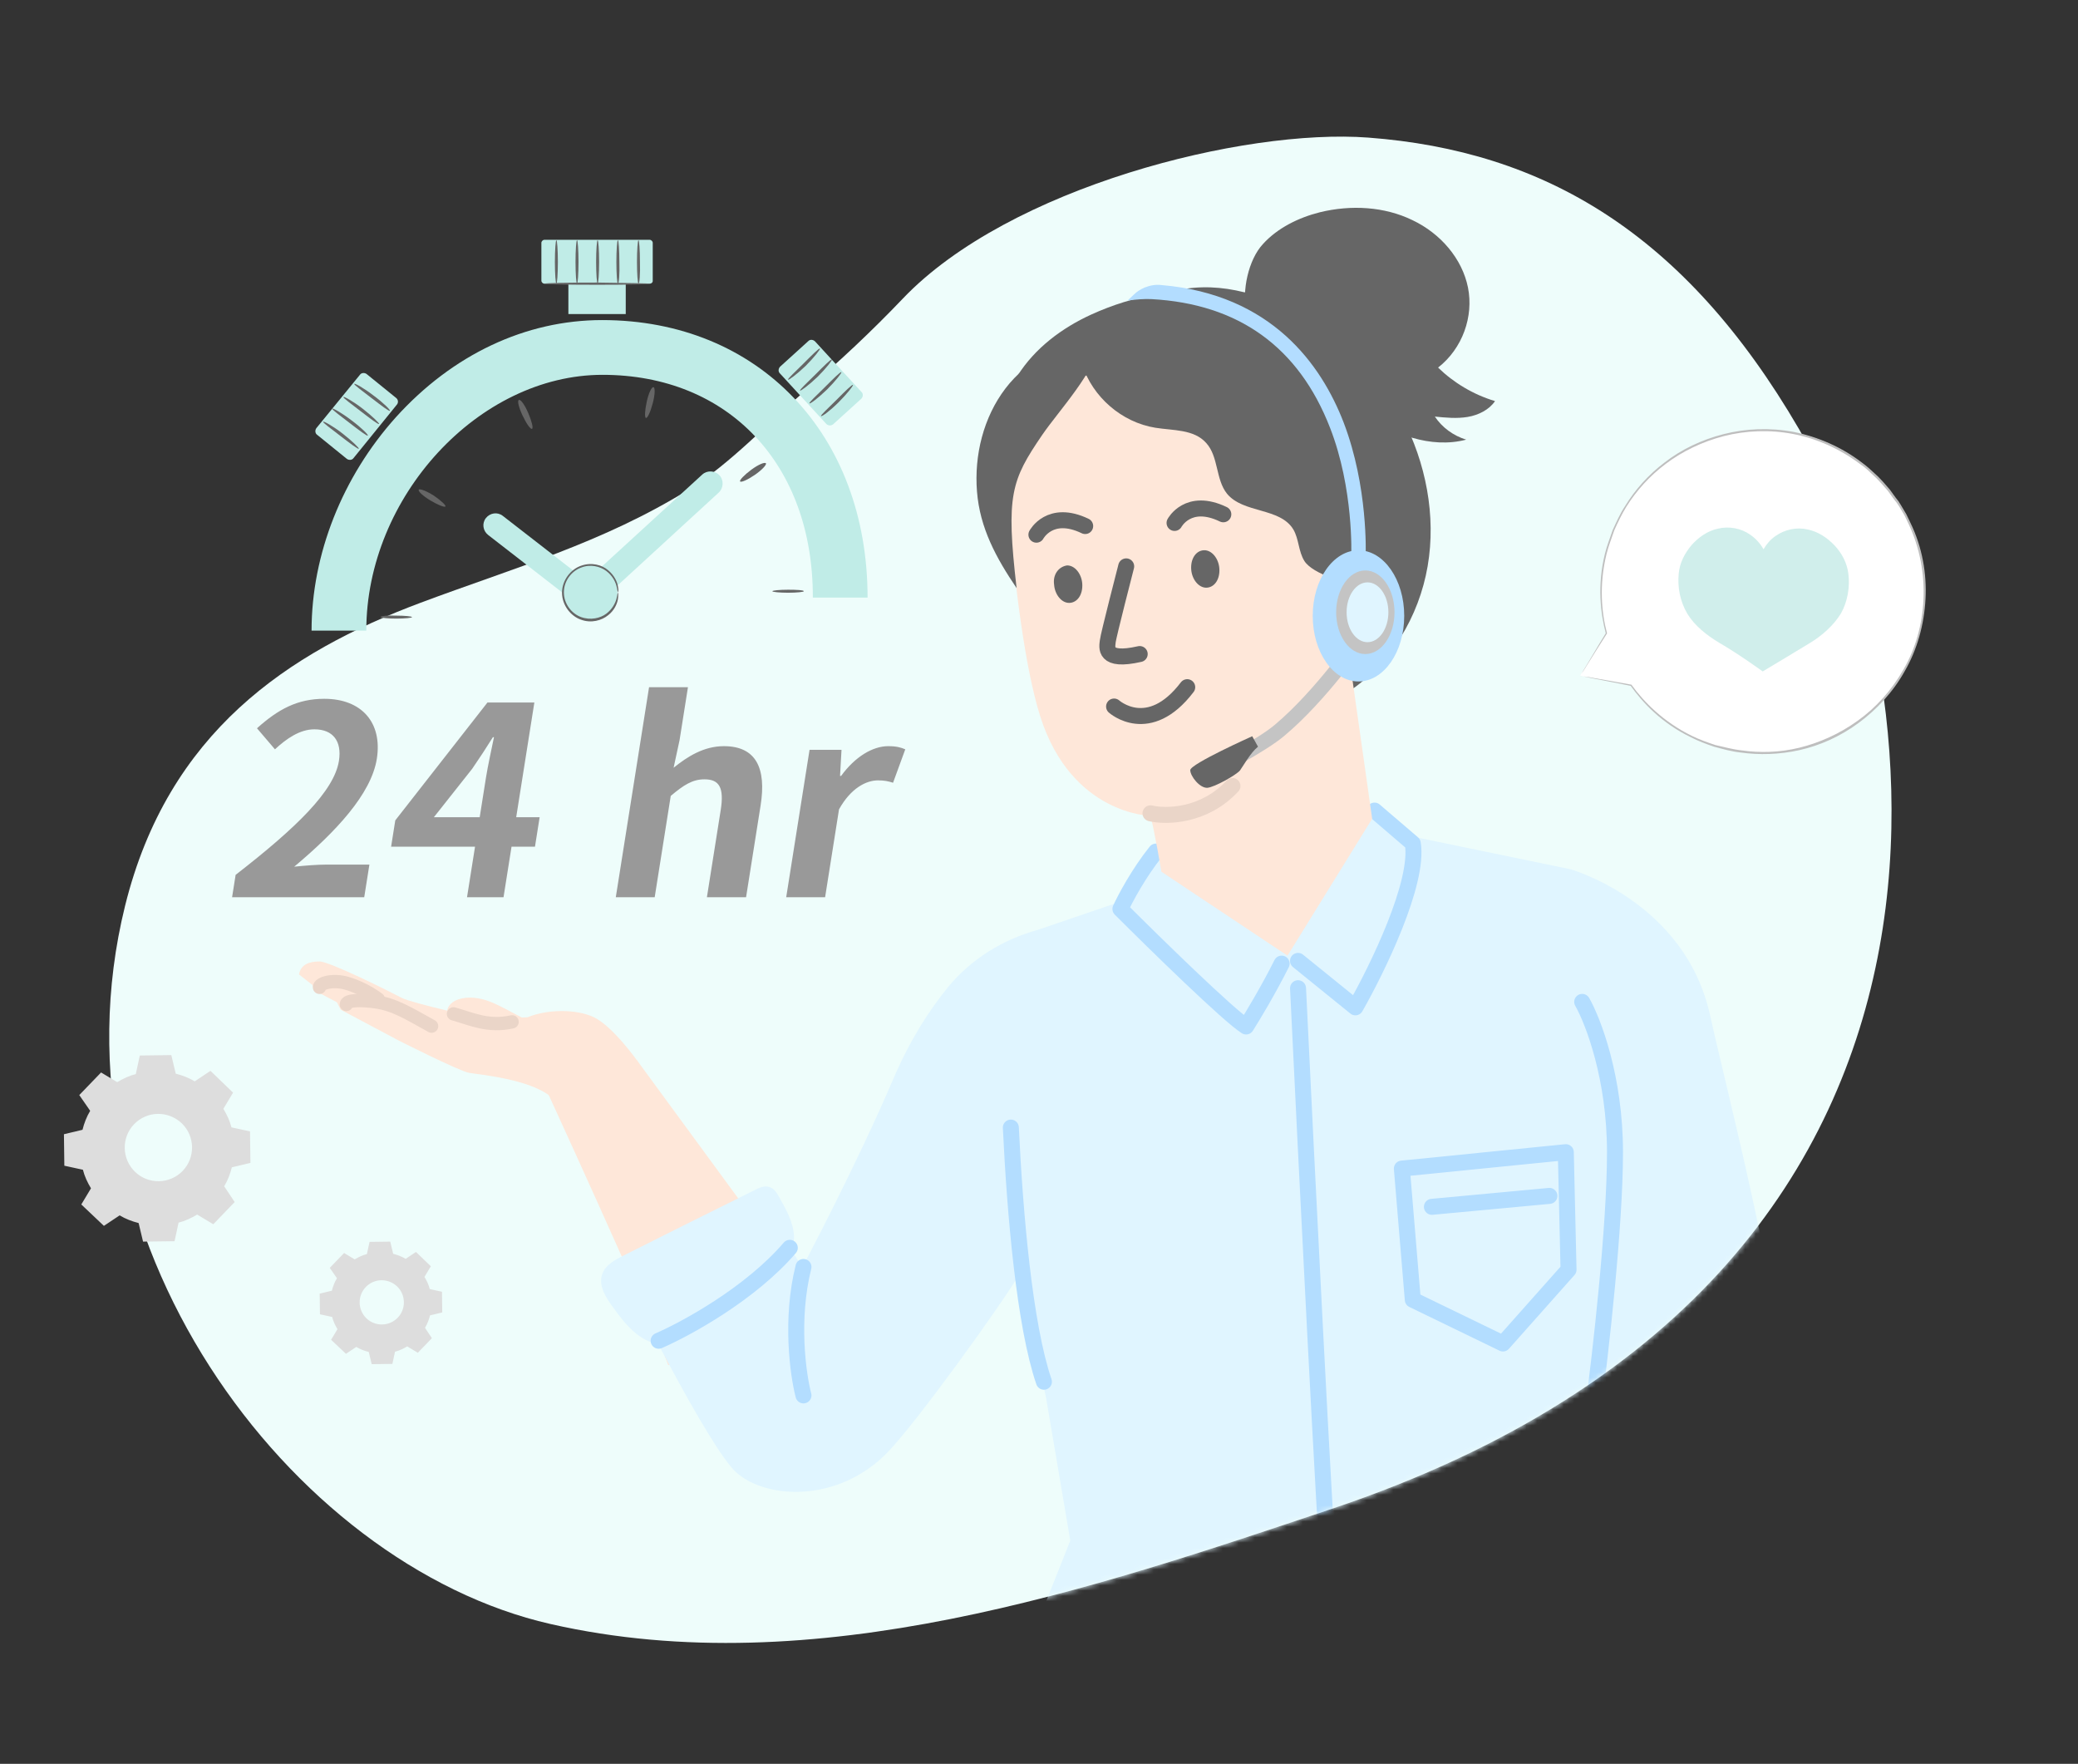 <svg width="390" height="331" viewBox="0 0 390 331" fill="none" xmlns="http://www.w3.org/2000/svg">
<rect x="0" y="0" width="390" height="331" fill="#333333" stroke="none"/>
<g clip-path="url(#clip0_795_54250)">
<path d="M169.444 56.035C163.638 62.121 157.571 67.812 151.317 73.169C144.056 79.423 137.178 86.927 129.332 91.824C113.187 101.867 96.381 106.581 78.934 113.112C54.079 122.422 31.529 137.422 23.473 169.989C8.169 231.94 54.535 293.675 103.321 304.762C152.895 316.054 205.222 298.141 249.91 283.16C386.414 237.44 358.296 115.98 337.639 80.523C316.147 43.618 289.649 28.313 256.816 25.822C233.445 24.058 189.372 35.134 169.444 56.035Z" fill="#EEFDFB"/>
<mask id="mask0_795_54250" style="mask-type:alpha" maskUnits="userSpaceOnUse" x="20" y="25" width="336" height="284">
<path d="M169.444 56.035C163.638 62.121 157.571 67.812 151.317 73.169C144.056 79.423 137.178 86.927 129.332 91.824C113.187 101.867 96.381 106.581 78.934 113.112C54.079 122.422 31.529 137.422 23.473 169.989C8.169 231.94 54.535 293.675 103.321 304.762C152.895 316.054 205.222 298.141 249.91 283.16C386.414 237.44 358.296 115.98 337.639 80.523C316.147 43.618 289.649 28.313 256.816 25.822C233.445 24.058 189.372 35.134 169.444 56.035Z" fill="#EEFDFB"/>
</mask>
<g mask="url(#mask0_795_54250)">
<path d="M98.508 191.248C96.75 190.369 93.708 188.611 91.882 187.934C90.057 187.258 87.961 186.92 86.068 187.529C84.986 187.867 83.904 188.746 83.904 189.896L91.206 195.238L98.576 193.277V191.248H98.508Z" fill="#FEE7D9"/>
<path d="M90.599 191.18C90.599 191.18 77.55 188.34 75.386 187.258C73.223 186.108 61.864 180.428 59.971 180.428C58.078 180.428 56.455 180.969 56.117 182.862L58.619 184.823L58.957 185.838L63.216 188.07L63.96 189.49L74.778 195.238C74.778 195.238 86.136 200.986 88.029 201.324C89.923 201.663 99.388 202.474 103.445 205.855L119.671 199.16C119.671 199.16 115.006 192.533 111.355 190.842C108.11 189.354 102.769 189.355 98.983 190.91L90.599 191.18Z" fill="#FEE7D9"/>
<path d="M65 188.501C65 187.668 67.7 187.601 70.5 188.001C74 188.501 76.5 190.065 81 192.565" stroke="#EAD5C8" stroke-width="2.5" stroke-linecap="round"/>
<path d="M101.418 202.068C101.418 202.068 122.107 247.107 125.42 256.169C125.42 256.169 148.543 252.382 149.286 239.533L119.538 198.957L101.418 202.068Z" fill="#FEE7D9"/>
<path d="M59.965 185.282C59.907 184.597 62.288 183.738 65.002 184.5C68.394 185.451 71.003 187.498 71.003 187.498" stroke="#EAD5C8" stroke-width="2.5" stroke-linecap="round"/>
<path d="M85.11 190.263C88.502 191.214 91.61 192.761 96.109 191.762" stroke="#EAD5C8" stroke-width="2.5" stroke-linecap="round"/>
<path d="M294.714 163.115L264.628 156.893L257.258 151.348L217.57 158.99C216.962 160.139 210.471 169.134 210.471 169.134L194.853 174.476C188.16 176.302 182.21 180.022 177.883 185.296C174.57 189.354 170.919 194.899 167.741 202.271C160.71 218.772 150.568 237.843 150.568 237.843L144.213 227.563L117.371 240.21C117.371 240.21 133.057 271.859 138.263 276.39C144.01 281.394 157.329 282.003 166.524 272.603C172.068 266.922 188.092 244.605 191.405 238.992L196.341 262.391L200.871 289.104L193.569 307.498H300.935L296.472 290.118C296.472 290.118 300.867 244.876 302.084 236.422C304.924 216.54 294.714 163.115 294.714 163.115Z" fill="#E0F5FF"/>
<path d="M294.712 163.115C294.712 163.115 316.212 169.134 320.945 190.504C323.785 203.489 333.521 240.345 336.969 270.777C338.997 288.834 338.93 305.538 338.997 307.431H306.003L292.008 169.134L294.712 163.115Z" fill="#E0F5FF"/>
<path d="M195.923 259.294C192.294 248.708 190.485 227.812 189.717 211.602" stroke="#B3DDFF" stroke-width="3" stroke-linecap="round"/>
<path d="M293.871 216.219L263.102 219.296L265.153 243.911L282.076 252.116L294.383 238.27L293.871 216.219Z" stroke="#B3DDFF" stroke-width="3" stroke-linecap="round" stroke-linejoin="round"/>
<path d="M240.537 180.834C238.076 185.757 235.067 190.749 233.871 192.629C230.589 190.578 216.777 177.073 210.281 170.578C211.136 168.697 213.666 163.911 216.948 159.809" stroke="#B3DDFF" stroke-width="3" stroke-linecap="round" stroke-linejoin="round"/>
<path d="M268.742 226.473L290.793 224.422" stroke="#B3DDFF" stroke-width="3" stroke-linecap="round" stroke-linejoin="round"/>
<path d="M243.613 180.32L254.382 189.038C258.485 181.859 266.382 165.654 265.152 158.269L257.972 152.115" stroke="#B3DDFF" stroke-width="3" stroke-linecap="round" stroke-linejoin="round"/>
<path d="M150.795 261.86C149.769 257.929 148.333 247.604 150.795 237.758" stroke="#B3DDFF" stroke-width="3" stroke-linecap="round"/>
<path d="M146.24 224.656C145.767 223.845 145.293 223.033 144.414 222.763C143.468 222.425 142.454 222.898 141.575 223.372C133.394 227.429 125.213 231.487 117.032 235.612C115.409 236.424 113.651 237.37 113.043 239.061C112.232 241.225 113.719 243.524 115.071 245.35C117.302 248.461 120.007 251.843 123.861 252.248L144.955 237.776C147.525 237.37 149.147 234.53 149.012 231.893C148.877 229.323 147.525 226.956 146.24 224.656Z" fill="#E0F5FF"/>
<path d="M123.613 251.604C128.741 249.382 140.844 242.783 148.229 234.168" stroke="#B3DDFF" stroke-width="3" stroke-linecap="round"/>
<path d="M219.129 54.91C227.919 52.408 236.167 54.91 244.281 59.103C252.394 63.296 258.952 70.261 263.144 78.309C267.606 86.83 269.567 96.771 267.944 106.239C266.322 115.707 260.981 124.633 252.935 129.908C241.982 137.144 226.905 136.739 215.614 130.044C204.323 123.349 196.885 111.04 194.925 98.056C193.572 89.129 194.654 79.662 198.846 71.681C202.97 63.702 210.34 57.209 219.129 54.91Z" fill="#666666"/>
<path d="M247.996 82.432C246.306 79.186 246.373 75.263 245.427 71.746C243.399 63.902 236.232 58.221 228.457 55.922C221.222 53.825 212.838 55.381 204.793 59.033C199.316 61.535 194.245 65.322 191 70.462C186.673 77.224 185.862 86.083 188.972 93.522L229.133 82.973C233.325 85.678 237.584 88.45 242.452 89.735C243.872 90.073 245.359 90.344 246.779 89.938C248.199 89.532 249.484 88.383 249.686 86.963C249.822 85.272 248.672 83.852 247.996 82.432Z" fill="#666666"/>
<path d="M257.526 153.645L247.181 80.675C246.708 77.226 245.153 73.71 241.705 73.845L205.195 70.328C193.769 70.869 188.36 85.882 189.374 97.244C190.524 109.89 192.349 125.377 195.256 134.506C201.139 152.901 215.945 153.104 215.945 153.104C215.945 153.036 216.824 156.755 217.974 163.586L241.637 179.343L257.526 153.645Z" fill="#FEE7D9"/>
<path d="M253.879 76.145C248.944 65.73 231.162 52.746 219.871 55.045L203.104 68.435C205.064 74.522 210.541 79.255 216.829 80.27C220.209 80.811 224.063 80.54 226.362 83.11C228.728 85.68 228.12 89.941 230.283 92.646C233.326 96.365 240.222 95.215 242.723 99.341C243.805 101.167 243.67 103.466 244.819 105.292C246.307 107.659 253.136 110.026 255.637 108.808C258.139 107.591 257.598 103.128 258.139 100.626C259.085 96.365 258.206 94.404 257.395 92.172C255.502 87.032 256.246 81.149 253.879 76.145Z" fill="#666666"/>
<path d="M248.128 112.057C247.925 110.637 249.007 107.12 250.359 106.647C253.943 105.497 260.704 104.753 262.191 114.153C264.219 127.003 250.968 126.394 250.832 126.056C250.765 125.785 248.872 116.926 248.128 112.057Z" fill="#FEE7D9"/>
<path d="M206.416 64.108C205.808 69.518 198.641 77.16 195.599 81.623C189.784 90.144 188.77 92.917 190.798 110.365C186.944 104.684 183.902 99.071 183.361 92.241C182.82 85.41 184.578 78.309 188.702 72.899C192.826 67.489 199.52 63.905 206.416 64.108Z" fill="#666666"/>
<path d="M237.042 45.783C239.747 42.807 243.668 40.846 247.725 39.831C253.539 38.411 259.827 38.749 265.101 41.319C270.374 43.821 274.431 48.555 275.513 53.965C276.594 59.376 274.499 65.394 269.901 68.979C272.808 71.819 276.527 74.051 280.584 75.268C279.502 76.891 277.473 77.905 275.445 78.244C273.417 78.582 271.321 78.379 269.293 78.176C270.645 80.205 272.741 81.76 275.175 82.504C271.862 83.383 268.346 83.113 265.101 82.166C261.855 81.287 258.88 79.731 255.973 78.108C246.102 72.36 240.626 67.356 233.932 58.496C233.053 54.642 234.27 48.758 237.042 45.783Z" fill="#666666"/>
<path d="M258.342 72.9C251.107 62.283 241.845 56.602 233.461 54.844L258.342 72.9Z" fill="#666666"/>
<path d="M228.662 145.602L227.445 143.167C227.513 143.099 236.032 138.771 239.277 135.999C246.985 129.506 254.016 119.227 254.152 119.092L256.383 120.647C256.112 121.053 249.013 131.4 241.035 138.095C237.519 141.071 229.068 145.399 228.662 145.602Z" fill="#C4C4C4"/>
<path d="M235.018 138.162C235.018 138.162 223.389 143.369 223.389 144.519C223.389 145.669 225.214 147.968 226.634 147.833C227.986 147.698 231.975 145.466 232.719 144.587C233.395 143.64 234.68 141.273 236.1 140.123L235.018 138.162Z" fill="#666666"/>
<path d="M256.314 104.36L253.609 104.224C253.609 104.089 254.083 91.702 249.62 80.273C243.738 65.125 232.447 57.01 216.085 56.13C214.733 56.063 213.246 56.198 211.623 56.401L212.84 55.251C213.381 54.71 214.057 54.304 214.801 53.966C215.815 53.56 216.897 53.358 217.978 53.493C238.667 55.251 247.998 68.439 252.19 79.326C256.787 91.364 256.314 103.886 256.314 104.36Z" fill="#B3DDFF"/>
<path d="M254.96 127.884C259.702 127.884 263.546 122.373 263.546 115.576C263.546 108.778 259.702 103.268 254.96 103.268C250.217 103.268 246.373 108.778 246.373 115.576C246.373 122.373 250.217 127.884 254.96 127.884Z" fill="#B3DDFF"/>
<path d="M256.246 122.74C259.271 122.74 261.722 119.228 261.722 114.896C261.722 110.563 259.271 107.051 256.246 107.051C253.221 107.051 250.77 110.563 250.77 114.896C250.77 119.228 253.221 122.74 256.246 122.74Z" fill="#C4C4C4"/>
<path d="M256.652 120.513C258.818 120.513 260.573 118 260.573 114.9C260.573 111.8 258.818 109.287 256.652 109.287C254.486 109.287 252.73 111.8 252.73 114.9C252.73 118 254.486 120.513 256.652 120.513Z" fill="#E0F5FF"/>
<path d="M243.617 185.449C245.156 217.586 248.54 285.756 249.771 301.346" stroke="#B3DDFF" stroke-width="3" stroke-linecap="round"/>
<path d="M296.949 188.014C299 191.603 303.103 202.27 303.103 216.219C303.103 230.167 300.368 254.167 299 264.423" stroke="#B3DDFF" stroke-width="3" stroke-linecap="round"/>
<path d="M215.926 152.628C218.832 153.312 225.977 153.244 231.31 147.5" stroke="#EAD5C8" stroke-width="3" stroke-linecap="round"/>
<path d="M225.972 103.257C227.439 103.209 228.724 104.824 228.849 106.684C228.988 108.751 227.911 110.237 226.443 110.285C224.976 110.333 223.691 108.718 223.566 106.858C223.427 104.791 224.504 103.305 225.972 103.257Z" fill="#666666"/>
<path d="M200.241 106.11C201.709 106.062 202.994 107.677 203.119 109.537C203.257 111.605 202.181 113.09 200.713 113.139C199.245 113.187 197.96 111.572 197.835 109.712C197.564 107.856 198.641 106.37 200.241 106.11Z" fill="#666666"/>
<path d="M222.82 128.955C215.602 138.43 209.091 132.587 209.091 132.587" stroke="#666666" stroke-width="3" stroke-miterlimit="10" stroke-linecap="round" stroke-linejoin="round"/>
<path d="M203.668 98.718C197.044 95.532 194.514 100.339 194.514 100.339" stroke="#666666" stroke-width="3" stroke-miterlimit="10" stroke-linecap="round" stroke-linejoin="round"/>
<path d="M229.593 96.512C222.97 93.327 220.44 98.134 220.44 98.134" stroke="#666666" stroke-width="3" stroke-miterlimit="10" stroke-linecap="round" stroke-linejoin="round"/>
<path d="M213.901 122.737C206.983 124.314 207.81 121.379 207.906 120.343C208.002 119.308 211.365 106.285 211.365 106.285" stroke="#666666" stroke-width="3" stroke-miterlimit="10" stroke-linecap="round" stroke-linejoin="round"/>
</g>
<path d="M66.571 236.335C67.318 235.887 68.065 235.539 68.862 235.34L69.359 233.05L73.242 233L73.79 235.29C74.587 235.489 75.383 235.788 76.13 236.236L78.071 234.942L80.859 237.63L79.665 239.621C80.113 240.368 80.461 241.115 80.66 241.911L82.95 242.409L83 246.292L80.71 246.84C80.511 247.636 80.212 248.433 79.764 249.18L81.058 251.121L78.42 253.859L76.429 252.665C75.682 253.113 74.935 253.461 74.138 253.66L73.641 255.95L69.758 256L69.21 253.71C68.413 253.511 67.617 253.212 66.87 252.764L64.929 254.058L62.141 251.42L63.336 249.429C62.887 248.682 62.539 247.935 62.34 247.139L60.05 246.641L60 242.758L62.29 242.21C62.489 241.413 62.788 240.617 63.236 239.87L61.892 237.929L64.58 235.141L66.571 236.335ZM68.662 241.513C67.069 243.156 67.119 245.794 68.762 247.387C70.405 248.981 73.043 248.931 74.636 247.288C76.229 245.645 76.18 243.006 74.537 241.413C72.844 239.82 70.255 239.87 68.662 241.513Z" fill="#DDDDDD"/>
<path d="M22 203.076C23.136 202.394 24.273 201.864 25.485 201.561L26.242 198.076L32.151 198L32.985 201.485C34.197 201.788 35.409 202.242 36.545 202.924L39.5 200.955L43.742 205.045L41.924 208.076C42.606 209.212 43.136 210.348 43.439 211.561L46.924 212.318L47 218.227L43.515 219.061C43.212 220.273 42.758 221.485 42.076 222.621L44.045 225.576L40.03 229.742L37 227.924C35.864 228.606 34.727 229.136 33.515 229.439L32.758 232.924L26.849 233L26.015 229.515C24.803 229.212 23.591 228.758 22.454 228.076L19.5 230.045L15.258 226.03L17.076 223C16.394 221.864 15.864 220.727 15.561 219.515L12.076 218.758L12 212.848L15.485 212.015C15.788 210.803 16.242 209.591 16.924 208.455L14.879 205.5L18.97 201.258L22 203.076ZM25.182 210.955C22.758 213.455 22.833 217.47 25.333 219.894C27.833 222.318 31.849 222.242 34.273 219.742C36.697 217.242 36.621 213.227 34.121 210.803C31.546 208.379 27.606 208.455 25.182 210.955Z" fill="#DDDDDD"/>
<path d="M43.559 168.372L44.223 164.174C55.681 155.285 62.718 148.421 63.61 142.791C64.197 139.087 62.499 136.865 58.999 136.865C56.299 136.865 53.775 138.593 51.604 140.618L48.23 136.667C52.193 133.112 55.806 131.136 60.856 131.136C67.856 131.136 71.802 135.581 70.723 142.396C69.675 149.013 62.998 156.125 55.216 162.644C57.097 162.446 59.578 162.248 61.279 162.248H69.329L68.359 168.372H43.559ZM81.43 153.359H90.03L91.211 145.902C91.547 143.779 92.271 140.47 92.707 138.346H92.507C91.302 140.272 89.982 142.297 88.619 144.273L81.43 153.359ZM101.28 153.359L100.404 158.89H96.004L94.502 168.372H87.652L89.154 158.89H73.404L74.186 153.952L91.49 131.828H100.29L96.88 153.359H101.28ZM115.573 168.372L121.815 128.963H129.115L127.543 138.89L126.422 144.075C129 142.001 132.063 140.025 135.863 140.025C141.913 140.025 143.856 144.174 142.753 151.137L140.023 168.372H132.673L135.262 152.026C135.935 147.779 134.978 146.248 132.228 146.248C129.928 146.248 128.305 147.334 125.885 149.359L122.873 168.372H115.573ZM147.556 168.372L151.936 140.717H157.936L157.662 145.606H157.862C160.483 142.001 163.795 140.025 166.695 140.025C168.245 140.025 169.106 140.272 169.902 140.618L167.608 146.89C166.705 146.594 165.929 146.445 164.779 146.445C162.579 146.445 159.702 147.878 157.468 151.878L154.856 168.372H147.556Z" fill="#999999"/>
<path d="M68.748 118.341H58.475C58.475 104.053 64.245 89.484 74.307 78.293C84.932 66.54 98.653 60.065 113.008 60.065C142.35 60.065 162.827 81.461 162.827 112.147H152.553C152.624 87.162 136.721 70.34 113.078 70.34C89.858 70.34 68.748 93.215 68.748 118.341Z" fill="#C0ECE7"/>
<path d="M74.375 115.526C75.994 115.526 77.331 115.667 77.331 115.808C77.331 115.948 75.994 116.089 74.375 116.089C72.757 116.089 71.42 115.948 71.42 115.808C71.42 115.597 72.686 115.456 74.375 115.526Z" fill="#666666"/>
<path d="M81.413 93.003C82.75 93.918 83.736 94.833 83.595 95.044C83.454 95.255 82.187 94.763 80.78 93.918C79.373 93.073 78.388 92.158 78.599 91.877C78.81 91.666 80.076 92.158 81.413 93.003Z" fill="#666666"/>
<path d="M99.145 77.518C99.778 78.996 100.13 80.334 99.849 80.474C99.567 80.615 98.793 79.489 98.09 78.011C97.386 76.533 97.034 75.196 97.386 75.055C97.738 74.914 98.512 76.04 99.145 77.518Z" fill="#666666"/>
<path d="M122.503 75.686C122.081 77.304 121.518 78.501 121.236 78.43C120.955 78.36 121.025 77.023 121.377 75.404C121.729 73.785 122.292 72.589 122.643 72.659C122.995 72.73 122.925 74.137 122.503 75.686Z" fill="#666666"/>
<path d="M141.643 89.132C140.306 90.046 139.04 90.609 138.899 90.328C138.758 90.117 139.673 89.132 141.01 88.146C142.347 87.161 143.543 86.668 143.754 86.95C143.895 87.231 142.98 88.216 141.643 89.132Z" fill="#666666"/>
<path d="M147.907 111.231C146.288 111.231 144.951 111.09 144.951 110.949C144.951 110.809 146.288 110.668 147.907 110.668C149.525 110.668 150.862 110.738 150.862 110.949C150.862 111.09 149.525 111.231 147.907 111.231Z" fill="#666666"/>
<path d="M110.261 114.257C109.769 114.257 109.276 114.117 108.854 113.765L91.615 100.392C90.629 99.618 90.418 98.21 91.192 97.225C91.966 96.24 93.374 96.028 94.359 96.803L110.05 108.979L131.793 89.061C132.708 88.216 134.186 88.286 135.03 89.201C135.875 90.116 135.804 91.594 134.889 92.439L111.81 113.624C111.387 114.046 110.824 114.257 110.261 114.257Z" fill="#C0ECE7"/>
<path d="M121.943 53.237H102.17C101.889 53.237 101.607 52.955 101.607 52.674V45.565C101.607 45.283 101.889 45.002 102.17 45.002H121.943C122.224 45.002 122.506 45.283 122.506 45.565V52.744C122.506 53.026 122.224 53.237 121.943 53.237Z" fill="#C0ECE7"/>
<path d="M117.44 49.152H106.674V58.935H117.44V49.152Z" fill="#C0ECE7"/>
<path d="M74.514 75.897L66.352 85.962C66.07 86.384 65.437 86.384 65.085 86.103L59.526 81.598C59.104 81.317 59.104 80.683 59.386 80.331L67.548 70.337C67.829 69.915 68.463 69.915 68.815 70.196L74.374 74.701C74.725 74.982 74.796 75.545 74.514 75.897Z" fill="#C0ECE7"/>
<path d="M121.943 53.235C121.943 53.375 117.51 53.446 112.091 53.446C106.603 53.446 102.24 53.375 102.24 53.235C102.24 53.094 106.673 53.023 112.091 53.023C117.51 53.094 121.943 53.164 121.943 53.235Z" fill="#666666"/>
<path d="M67.336 84.203C67.195 84.344 65.718 83.218 63.888 81.81C62.059 80.402 60.511 79.276 60.651 79.135C60.722 78.995 62.411 79.909 64.24 81.317C66.14 82.795 67.477 84.132 67.336 84.203Z" fill="#666666"/>
<path d="M69.028 81.74C68.887 81.881 67.409 80.755 65.58 79.347C63.75 77.939 62.202 76.813 62.343 76.672C62.413 76.532 64.102 77.447 65.931 78.854C67.831 80.262 69.168 81.599 69.028 81.74Z" fill="#666666"/>
<path d="M71.137 79.56C70.996 79.701 69.519 78.575 67.689 77.167C65.86 75.76 64.311 74.633 64.452 74.493C64.523 74.352 66.211 75.267 68.041 76.675C69.941 78.153 71.278 79.49 71.137 79.56Z" fill="#666666"/>
<path d="M73.178 77.094C73.037 77.234 71.56 76.108 69.73 74.701C67.901 73.293 66.353 72.167 66.493 72.026C66.564 71.885 68.252 72.8 70.082 74.208C71.982 75.615 73.319 76.953 73.178 77.094Z" fill="#666666"/>
<path d="M155.086 79.559L146.36 70.058C146.008 69.706 146.079 69.143 146.431 68.791L151.708 64.005C152.06 63.653 152.623 63.723 152.975 64.075L161.7 73.577C162.052 73.929 161.981 74.492 161.63 74.844L156.352 79.63C156 79.911 155.437 79.911 155.086 79.559Z" fill="#C0ECE7"/>
<path d="M147.91 71.252C147.769 71.112 149.177 69.845 150.795 68.226C152.414 66.607 153.75 65.27 153.891 65.411C154.032 65.481 152.836 67.029 151.217 68.648C149.529 70.267 147.98 71.393 147.91 71.252Z" fill="#666666"/>
<path d="M150.16 73.293C150.019 73.153 151.427 71.886 153.045 70.267C154.663 68.648 156 67.311 156.141 67.452C156.282 67.522 155.086 69.07 153.467 70.689C151.779 72.308 150.23 73.434 150.16 73.293Z" fill="#666666"/>
<path d="M151.92 75.69C151.779 75.549 153.186 74.282 154.805 72.663C156.423 71.045 157.76 69.707 157.901 69.848C158.042 69.918 156.845 71.467 155.227 73.086C153.538 74.704 152.061 75.831 151.92 75.69Z" fill="#666666"/>
<path d="M154.098 78.079C153.957 77.938 155.364 76.671 156.983 75.052C158.601 73.433 159.938 72.096 160.079 72.237C160.219 72.307 159.023 73.856 157.405 75.474C155.786 77.093 154.238 78.219 154.098 78.079Z" fill="#666666"/>
<path d="M104.422 53.235C104.281 53.235 104.141 51.405 104.141 49.153C104.141 46.9 104.281 45.07 104.422 45.07C104.563 45.07 104.704 46.9 104.704 49.153C104.704 51.405 104.563 53.235 104.422 53.235Z" fill="#666666"/>
<path d="M108.293 53.235C108.152 53.235 108.012 51.405 108.012 49.153C108.012 46.9 108.152 45.07 108.293 45.07C108.434 45.07 108.575 46.9 108.575 49.153C108.575 51.405 108.434 53.235 108.293 53.235Z" fill="#666666"/>
<path d="M112.16 53.235C112.02 53.235 111.879 51.405 111.879 49.153C111.879 46.9 112.02 45.07 112.16 45.07C112.301 45.07 112.442 46.9 112.442 49.153C112.442 51.405 112.301 53.235 112.16 53.235Z" fill="#666666"/>
<path d="M115.963 53.235C115.822 53.235 115.682 51.405 115.682 49.153C115.682 46.9 115.822 45.07 115.963 45.07C116.104 45.07 116.245 46.9 116.245 49.153C116.315 51.405 116.174 53.235 115.963 53.235Z" fill="#666666"/>
<path d="M119.828 53.235C119.688 53.235 119.547 51.405 119.547 49.153C119.547 46.9 119.688 45.07 119.828 45.07C119.969 45.07 120.11 46.9 120.11 49.153C120.18 51.405 120.039 53.235 119.828 53.235Z" fill="#666666"/>
<path d="M114.367 114.817C116.373 112.81 116.373 109.557 114.367 107.551C112.361 105.544 109.109 105.544 107.103 107.551C105.097 109.557 105.097 112.81 107.103 114.817C109.109 116.823 112.361 116.823 114.367 114.817Z" fill="#C0ECE7"/>
<path d="M115.963 111.159C115.893 111.159 115.893 110.667 115.682 109.892C115.47 109.118 114.907 107.992 113.782 107.147C112.656 106.303 110.826 105.81 109.067 106.514C107.308 107.147 105.83 108.977 105.83 111.159C105.83 113.341 107.308 115.171 109.067 115.804C110.826 116.438 112.656 116.016 113.782 115.171C114.907 114.326 115.47 113.2 115.682 112.426C115.893 111.652 115.893 111.159 115.963 111.159C115.963 111.159 115.963 111.3 116.033 111.511C116.033 111.722 116.033 112.074 115.963 112.497C115.822 113.271 115.33 114.538 114.133 115.453C112.937 116.438 110.967 117.001 109.067 116.297C107.167 115.664 105.479 113.623 105.479 111.23C105.479 108.837 107.167 106.796 109.067 106.162C111.037 105.458 113.008 106.021 114.133 107.007C115.33 107.992 115.822 109.189 115.963 109.963C116.033 110.385 116.104 110.667 116.033 110.948C115.963 111.089 115.963 111.159 115.963 111.159Z" fill="#666666"/>
<path d="M296.555 126.804L301.509 118.732C300.124 113.515 300.09 107.773 301.822 102.195C306.675 86.124 323.646 77.063 339.649 81.924C355.726 86.772 364.788 103.737 359.924 119.735C355.071 135.807 338.099 144.868 322.097 140.007C315.413 138.003 309.889 133.843 306.148 128.558L296.555 126.804Z" fill="white"/>
<path d="M296.555 126.8C296.555 126.8 296.714 126.85 297.18 126.924C297.573 127.011 298.198 127.135 298.983 127.309C300.627 127.644 303.044 128.08 306.098 128.713C306.171 128.701 306.245 128.689 306.233 128.615L306.221 128.542L306.012 128.651C308.274 131.835 311.86 135.708 317.363 138.359C318.687 139.049 320.22 139.63 321.74 140.137C323.322 140.558 324.99 141.04 326.683 141.216C330.167 141.703 333.935 141.614 337.729 140.765C341.524 139.916 345.333 138.232 348.775 135.701C352.218 133.17 355.307 129.865 357.527 125.871C359.82 121.865 361.108 117.268 361.378 112.459C361.648 107.651 360.753 102.656 358.58 98.172L357.774 96.49L356.834 94.905L356.32 94.081L355.745 93.344L354.669 91.857C354.29 91.39 353.837 90.935 353.458 90.468C353.005 90.013 352.626 89.545 352.185 89.164C351.291 88.328 350.398 87.491 349.454 86.814C345.645 83.885 341.171 81.972 336.632 81.053C332.106 80.208 327.601 80.417 323.463 81.474C319.324 82.531 315.54 84.362 312.453 86.759C309.354 89.083 306.807 91.996 305.019 94.936C304.046 96.381 303.392 97.925 302.664 99.482C302.157 101.002 301.564 102.46 301.204 103.956C299.753 109.866 300.39 115.13 301.386 118.899L301.374 118.825C299.76 121.435 298.588 123.517 297.75 124.865C297.331 125.538 297.035 126.041 296.863 126.371C296.678 126.629 296.555 126.8 296.555 126.8C296.555 126.8 296.678 126.629 296.924 126.286C297.171 125.943 297.466 125.441 297.885 124.767C298.724 123.419 299.981 121.398 301.607 118.863L301.595 118.789C300.61 115.094 300.059 109.891 301.511 103.981C301.87 102.485 302.463 101.027 302.97 99.507C303.637 98.037 304.365 96.48 305.265 95.047C307.125 92.095 309.55 89.353 312.649 87.03C315.747 84.706 319.458 82.888 323.523 81.843C327.588 80.798 332.093 80.588 336.545 81.445C340.998 82.303 345.325 84.24 349.122 87.095C350.139 87.76 350.959 88.609 351.853 89.445C352.294 89.827 352.673 90.294 353.126 90.749C353.505 91.216 353.958 91.671 354.337 92.138L355.413 93.625L355.988 94.363L356.489 95.112L357.43 96.697L358.236 98.38C360.335 102.875 361.206 107.723 360.998 112.446C360.789 117.169 359.501 121.766 357.257 125.613C355.026 129.533 352.084 132.814 348.629 135.271C345.248 137.717 341.439 139.4 337.731 140.311C334.022 141.222 330.254 141.311 326.844 140.812C325.15 140.636 323.483 140.153 321.913 139.806C320.392 139.299 318.945 138.78 317.548 138.102C312.118 135.439 308.471 131.651 306.221 128.542C306.209 128.468 306.135 128.48 306.062 128.492C305.988 128.504 306 128.578 306.012 128.651L306.135 128.48C303.019 127.933 300.677 127.485 299.045 127.223C298.26 127.05 297.647 126.999 297.18 126.924C296.788 126.837 296.555 126.8 296.555 126.8Z" fill="#BEBEBE"/>
<path d="M315.06 107.676C315.223 105.658 316.197 103.801 317.497 102.267C318.797 100.814 320.503 99.603 322.452 99.2C324.483 98.716 326.757 99.119 328.463 100.33C329.519 101.056 330.331 101.944 330.981 103.075C331.55 102.106 332.281 101.218 333.255 100.572C334.961 99.361 337.236 98.877 339.266 99.361C341.216 99.765 342.922 100.895 344.303 102.348C345.683 103.801 346.658 105.658 346.902 107.676C347.227 110.178 346.739 112.923 345.521 115.102C344.14 117.363 341.947 119.3 339.673 120.672C335.855 123.013 330.819 126 330.819 126C330.819 126 326.513 122.852 322.614 120.592C320.34 119.219 318.066 117.443 316.685 115.183C315.304 112.842 314.817 110.178 315.06 107.676Z" fill="#D0EEEB"/>
</g>
<defs>
<clipPath id="clip0_795_54250">
<rect width="390" height="330" fill="white" transform="translate(0 0.5)"/>
</clipPath>
</defs>
</svg>
